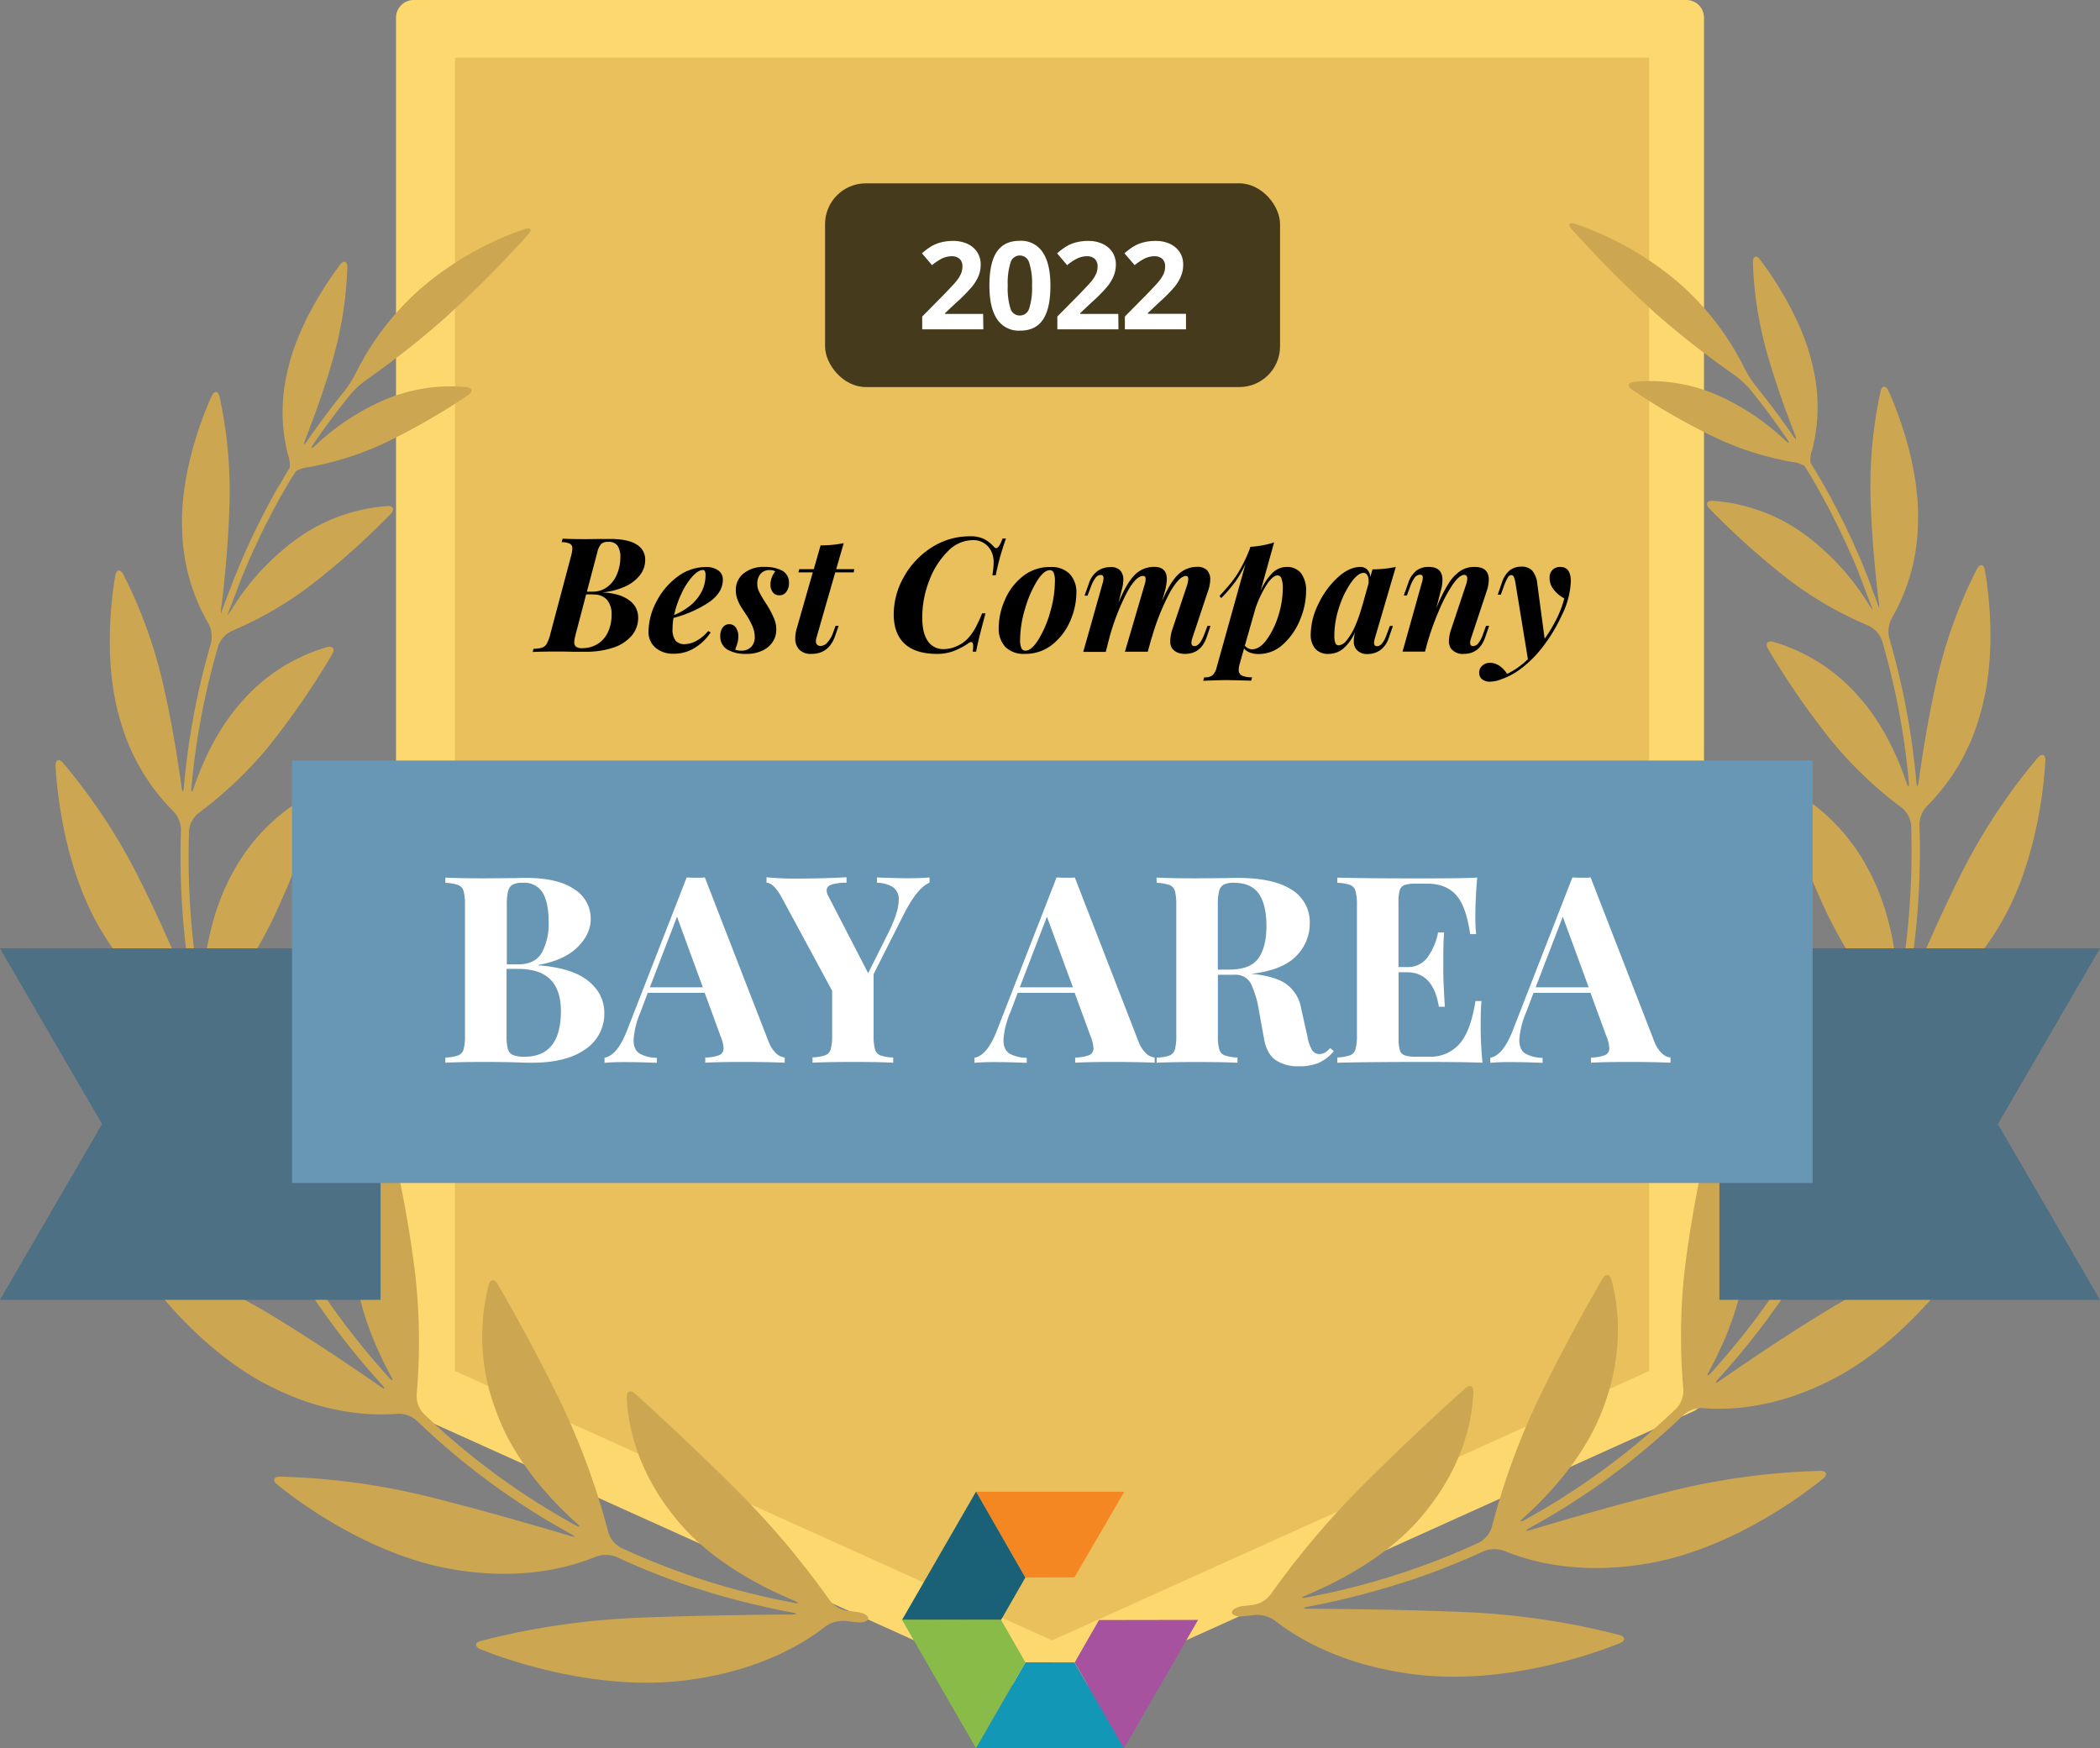 <?xml version="1.0" encoding="UTF-8"?>
<svg xmlns="http://www.w3.org/2000/svg" id="Layer_1" data-name="Layer 1" viewBox="0 0 618.49 514.94">
  <rect x="0" y="0" width="618.49" height="514.94" fill="#808080" stroke="none"/>
  <defs>
    <style>.cls-1{fill:#fdd86f;}.cls-2{fill:#e9c05b;}.cls-3{fill:#cca650;}.cls-4{fill:#f58722;}.cls-5{fill:#1a6178;}.cls-6{fill:#1298b6;}.cls-7{fill:#89bb48;}.cls-8{fill:#a7529e;}.cls-9{fill:#4d7084;}.cls-10{fill:#6896b5;}.cls-11{fill:#fff;}.cls-12{fill:#463a1c;}</style>
  </defs>
  <title>best-company-bayarea-2022</title>
  <g id="Awards-Badges">
    <g id="Q1-2020_122319-SHAPES" data-name="Q1-2020 122319-SHAPES">
      <g id="best-company-bayarea-2022">
        <polygon id="Path" class="cls-1" points="496.62 410.95 309.24 495.49 121.86 410.95 121.86 5.19 496.62 5.19 496.62 410.95"></polygon>
        <path id="Shape" class="cls-1" d="M309.24,500.68a5.37,5.37,0,0,1-2.13-.47L119.75,415.67a5.19,5.19,0,0,1-3.11-4.66V5.19A5.21,5.21,0,0,1,121.87,0h374.8a5.19,5.19,0,0,1,5.19,5.19V411a5.17,5.17,0,0,1-3.11,4.66l-187.37,84.6A5.42,5.42,0,0,1,309.24,500.68ZM127,407.6l182.2,82.19,182.2-82.19V10.39H127Z"></path>
        <polygon class="cls-2" points="134 403.79 134 17 485.71 17 485.71 403.79 309.85 483.13 134 403.79"></polygon>
        <path class="cls-3" d="M244.29,471.23a252.14,252.14,0,0,0-25.35-30.38c-13.68-13.79-26.7-25.66-31.94-30.39-1.36-1.21-2.48-.73-2.41,1.08.23,6.22,2.07,20.65,14.51,35.77,9.53,11.82,24.07,19.64,34.69,24.07,1.67.7,1.56,1-.18.64a214.16,214.16,0,0,1-50.72-16.16,7.78,7.78,0,0,1-3.73-4.59,213.49,213.49,0,0,0-12.78-35.61c-7.92-16.74-16.35-31.49-19.83-37.48-.92-1.56-2.15-1.45-2.62.31a61.2,61.2,0,0,0,2.48,37.88c5.07,13.75,15.42,25.06,23.32,32.17,1.36,1.19,1.19,1.46-.4.59a211.55,211.55,0,0,1-44.62-32.83,7.73,7.73,0,0,1-2-5.56,178.36,178.36,0,0,0-.42-35.49,350.67,350.67,0,0,0-7.22-39.5c-.42-1.76-1.55-2-2.58-.45a60.3,60.3,0,0,0-8.3,34.95c.64,13.53,6.22,26.34,10.88,34.94.89,1.56.63,1.79-.59.45a222.59,222.59,0,0,1-31.82-45.35,7.67,7.67,0,0,1-.15-5.91,168.34,168.34,0,0,0,10.54-33.54A332.26,332.26,0,0,0,98,281.32c.11-1.8-1-2.39-2.35-1.23a59.47,59.47,0,0,0-18.38,30.53c-3.47,13.14-2.12,27.08-.28,36.64.34,1.77,0,1.88-.7.23A232.85,232.85,0,0,1,61.52,304a7.54,7.54,0,0,1,1.39-5.72,150.22,150.22,0,0,0,17.57-27.81,297.55,297.55,0,0,0,13.77-35.16c.54-1.73-.38-2.57-2-1.76a57,57,0,0,0-23.81,23.65c-6.23,11.28-8.32,24.47-8.91,33.67-.12,1.81-.43,1.84-.74,0a229.05,229.05,0,0,1-3.11-46.26,7.54,7.54,0,0,1,2.83-5.15,118.86,118.86,0,0,0,20.42-19.36A234.6,234.6,0,0,0,97.84,192.7c.92-1.55.22-2.56-1.56-2.09a52.57,52.57,0,0,0-24.63,15.55c-7.42,8.05-12,18.27-14.53,25.75-.59,1.73-.9,1.67-.73-.14a219.14,219.14,0,0,1,7.92-41.63,7.77,7.77,0,0,1,4-4.32,108.57,108.57,0,0,0,22.89-13.19,226.12,226.12,0,0,0,23.87-21.26c1.26-1.31.81-2.43-1-2.32A52,52,0,0,0,88,158.29a73,73,0,0,0-19.44,20.65A18.09,18.09,0,0,1,67,181.26a1.6,1.6,0,0,1,.16-.48c.31-.91.62-1.79,1-2.69s.63-1.75,1-2.63l1-2.66,1-2.61c.38-.89.73-1.78,1.11-2.65l1.1-2.6,1.17-2.62c.39-.86.79-1.71,1.2-2.57l1.22-2.61,1.28-2.54c.44-.85.87-1.72,1.32-2.58s.87-1.68,1.32-2.5l1.4-2.57c.47-.84.94-1.66,1.42-2.49s1-1.69,1.46-2.53l1.56-2.46.42-.68a8.35,8.35,0,0,1,3.67-1.17,91.58,91.58,0,0,0,21.91-6.86,194,194,0,0,0,25.13-14.38c1.56-1,1.28-2.17-.53-2.37a49.84,49.84,0,0,0-24.06,3.75,70.54,70.54,0,0,0-20.34,13.39c-1.32,1.23-1.55,1-.54-.45q5-7.32,10.67-14.34a27.29,27.29,0,0,1,4.72-4.39A258.71,258.71,0,0,0,131,93.7,334.15,334.15,0,0,0,155.6,69c1.21-1.36.76-2.09-.95-1.56a92.93,92.93,0,0,0-31.1,17.87,81.08,81.08,0,0,0-18.67,24.4,34.71,34.71,0,0,1-3.47,5.51q-5.75,7.11-10.88,14.54c-1,1.55-1.26,1.37-.61-.31,2.44-6.22,5.68-15,8.26-24.19a110,110,0,0,0,4.11-26.54c0-1.82-1.06-2.18-2.15-.74-4,5.31-12.68,18.15-15.55,31.71a50.62,50.62,0,0,0,.2,24.19,9.11,9.11,0,0,1,.56,3.84l-.44.73c-.49.81-1,1.56-1.46,2.43s-1,1.72-1.55,2.61-1,1.63-1.4,2.44l-1.43,2.64-1.31,2.52c-.47.89-.9,1.78-1.35,2.68s-.84,1.66-1.25,2.49-.85,1.8-1.27,2.69-.8,1.69-1.18,2.53-.75,1.78-1.17,2.71-.75,1.69-1.1,2.55-.75,1.82-1.12,2.74-.7,1.71-1,2.56-.72,1.84-1.06,2.76-.64,1.72-1,2.58l-1,2.78a1.82,1.82,0,0,1-.17.53,10.09,10.09,0,0,1,.22-2.74c.9-7.54,2-18.66,2.3-30a131,131,0,0,0-2.94-31.1c-.41-1.76-1.56-1.87-2.32-.22-3,6.61-9.44,23.33-8.69,39.53a57.11,57.11,0,0,0,7.63,27.31,8.42,8.42,0,0,1,.86,5.9,219.49,219.49,0,0,0-8,42.36c-.16,1.81-.45,1.81-.7,0-1.09-8-2.91-19.63-5.65-31.27A140.89,140.89,0,0,0,36.3,169.11c-.84-1.55-2-1.41-2.33.38-1.3,7.38-3.57,26.29,1.55,43A60.88,60.88,0,0,0,51,238.89a8.26,8.26,0,0,1,2.3,5.48,231.25,231.25,0,0,0,3.25,47.15c.31,1.79,0,1.87-.67.2-3.54-8.63-9.11-21.54-15.55-34.29a173.62,173.62,0,0,0-21.77-32.75c-1.19-1.37-2.29-.92-2.2.89.44,8.36,2.87,31.1,13.67,48.85,8.9,14.83,19.44,22.11,25.4,25.33A8.21,8.21,0,0,1,59,304.41a233.45,233.45,0,0,0,15.07,44.47c.74,1.65.49,1.8-.61.36-6-7.78-15-19.38-24.88-30.56a185.88,185.88,0,0,0-31.11-28c-1.55-1-2.46-.32-1.93,1.42,2.48,8.4,10.86,31.38,26.85,46.93,13.17,13,26,17.45,32.93,19A8,8,0,0,1,80,361.6a226,226,0,0,0,32.43,46.19c1.21,1.34,1,1.55-.47.53-8.15-5.68-20.22-13.84-32.75-21.42a181.85,181.85,0,0,0-37.89-17.1c-1.72-.53-2.44.45-1.41,1.94,4.9,7.2,19.8,26.66,39.72,36.59C96.2,416.7,109.89,417,117,416.4a8.11,8.11,0,0,1,5.62,1.9A213.5,213.5,0,0,0,168,451.71c1.55.87,1.55,1.13-.25.6-10.39-3.11-25.83-7.57-41.34-11.46a204.83,204.83,0,0,0-44-5.94c-1.82,0-2.24,1.12-.82,2.27,7,5.77,28.41,21.31,52.42,25.13,20,3.33,34.37-.88,41.43-3.81a8.52,8.52,0,0,1,6,0A212.47,212.47,0,0,0,202.6,467c1.71.57,3.11,1,3.11,1s1.41.42,3.11.95a226.76,226.76,0,0,0,24.38,5.95c1.78.35,1.76.59,0,.61-11.74.09-29.2.3-46.08,1a220.73,220.73,0,0,0-45.57,6.8c-1.74.49-1.82,1.68-.14,2.38,8.64,3.53,34.69,12.44,60.44,9.22,21.52-2.63,34.91-10.89,41.18-15.82a9.07,9.07,0,0,1,5.79-1.69c1.21.15,2.42.28,3.64.4,1.8.19,3.26-.36,3.26-1.17s-1.46-1.64-3.25-1.85l-3.11-.37A8.35,8.35,0,0,1,244.29,471.23Z"></path>
        <path class="cls-3" d="M374.18,469.67a252.2,252.2,0,0,1,25.37-30.37c13.68-13.8,26.7-25.66,32-30.39,1.33-1.21,2.45-.73,2.39,1.07-.23,6.22-2,20.65-14.52,35.77-9.52,11.82-24.06,19.64-34.67,24.08-1.68.7-1.56,1,.17.63a214.14,214.14,0,0,0,50.72-16.15,7.78,7.78,0,0,0,3.73-4.59,212.39,212.39,0,0,1,12.78-35.62c7.92-16.73,16.35-31.49,19.83-37.48.92-1.55,2.15-1.44,2.61.31,1.67,6,4.25,20.22-2.47,37.89C467,428.57,456.65,439.87,448.75,447c-1.35,1.2-1.18,1.46.41.59a212.07,212.07,0,0,0,44.62-32.83,7.71,7.71,0,0,0,2-5.55,178.35,178.35,0,0,1,.42-35.49,356,356,0,0,1,7.23-39.41c.42-1.76,1.63-2,2.58-.45a60.11,60.11,0,0,1,8.29,34.94c-.64,13.53-6.22,26.35-10.89,35-.87,1.56-.62,1.79.59.45a222.09,222.09,0,0,0,31.82-45.35,7.62,7.62,0,0,0,.16-5.91,169.89,169.89,0,0,1-10.55-33.54,332.6,332.6,0,0,1-5-39.52c-.11-1.81,1-2.4,2.37-1.23a59.5,59.5,0,0,1,18.38,30.43c3.48,13.15,2.13,27.08.3,36.65-.35,1.77,0,1.88.69.23A232.25,232.25,0,0,0,557,302.39a7.58,7.58,0,0,0-1.4-5.72A149.89,149.89,0,0,1,538,268.86a299.24,299.24,0,0,1-13.76-35.16c-.55-1.73.37-2.57,2-1.76A57,57,0,0,1,550,255.6c6.31,11.32,8.4,24.51,9,33.67.11,1.8.42,1.83.73,0A229.1,229.1,0,0,0,562.86,243a7.56,7.56,0,0,0-2.83-5.15,118.26,118.26,0,0,1-20.38-19.36,235.33,235.33,0,0,1-18.91-27.34c-.91-1.56-.21-2.57,1.56-2.1a52.74,52.74,0,0,1,24.62,15.55c7.43,8.06,12,18.28,14.52,25.76.59,1.72.9,1.66.73-.14a218.45,218.45,0,0,0-7.91-41.64,7.8,7.8,0,0,0-4-4.32,107.91,107.91,0,0,1-23-13.19,226.27,226.27,0,0,1-23.79-21.26c-1.28-1.3-.83-2.42,1-2.31a52.15,52.15,0,0,1,26.1,9.23A73.06,73.06,0,0,1,550,177.39a21.24,21.24,0,0,0,1.56,2.31,1.7,1.7,0,0,0-.16-.48c-.31-.9-.62-1.79-1-2.69s-.64-1.74-1-2.63-.67-1.77-1-2.66l-1-2.61c-.35-.89-.73-1.77-1.08-2.64l-1.12-2.6L544,160.76c-.39-.85-.79-1.71-1.2-2.57s-.81-1.74-1.24-2.61-.83-1.68-1.26-2.53L539,150.47c-.43-.84-.89-1.68-1.34-2.51l-1.4-2.56-1.4-2.49-1.43-2.54-1.55-2.45-.42-.69a8.7,8.7,0,0,0-3.67-1.17,90.83,90.83,0,0,1-21.91-6.85,195.34,195.34,0,0,1-25.14-14.39c-1.55-1-1.27-2.16.53-2.36a49.9,49.9,0,0,1,24.17,3.74,70.93,70.93,0,0,1,20.22,13.39c1.32,1.23,1.55,1,.54-.45q-5-7.32-10.67-14.34a27.12,27.12,0,0,0-4.76-4.38,263.66,263.66,0,0,1-23.32-18.27,336.25,336.25,0,0,1-24.56-24.67c-1.21-1.35-.76-2.08,1-1.56A93.31,93.31,0,0,1,495,83.79a81.21,81.21,0,0,1,18.66,24.41,34.18,34.18,0,0,0,3.47,5.5q5.76,7.13,10.88,14.54c1,1.56,1.26,1.37.61-.31-2.44-6.22-5.68-15-8.26-24.18a110.51,110.51,0,0,1-4.1-26.55c0-1.82,1.06-2.18,2.14-.73,4,5.3,12.69,18.15,15.56,31.71a51.09,51.09,0,0,1-.19,24.18,9,9,0,0,0-.58,3.84l.44.74,1.46,2.42c.51.86,1,1.73,1.56,2.61l1.38,2.45c.48.88,1,1.75,1.43,2.64s.89,1.65,1.32,2.47.91,1.78,1.36,2.68.84,1.66,1.24,2.49l1.29,2.69,1.17,2.53c.4.9.81,1.81,1.19,2.71s.75,1.69,1.11,2.55l1.12,2.73c.35.86.69,1.71,1,2.57s.71,1.84,1,2.75.64,1.73,1,2.59l1,2.78.19.53a12.58,12.58,0,0,0-.24-2.74c-.9-7.54-2-18.66-2.3-30a131,131,0,0,1,2.94-31.1c.41-1.76,1.56-1.87,2.32-.22,3,6.61,9.44,23.33,8.69,39.53a57.09,57.09,0,0,1-7.62,27.33,8.38,8.38,0,0,0-.85,5.89,222,222,0,0,1,8,42.37c.15,1.8.45,1.8.7,0,1.09-8,2.92-19.63,5.64-31.28a140.35,140.35,0,0,1,11.53-31.38c.85-1.56,2-1.42,2.33.37,1.29,7.39,3.56,26.3-1.56,43a60.85,60.85,0,0,1-15.42,26.44,8.26,8.26,0,0,0-2.3,5.47,230.69,230.69,0,0,1-3.26,47.16c-.31,1.78,0,1.86.67.2,3.55-8.63,9.12-21.54,15.63-34.29a173.76,173.76,0,0,1,21.85-32.76c1.19-1.37,2.29-.91,2.2.89-.44,8.37-2.86,31.1-13.67,48.85-8.9,14.84-19.43,22.11-25.4,25.33a8.18,8.18,0,0,0-3.65,4.67,234.05,234.05,0,0,1-15.07,44.46c-.75,1.65-.5,1.81.6.36,6-7.78,15-19.38,24.89-30.56a185.8,185.8,0,0,1,31.1-28c1.55-1,2.46-.33,1.93,1.41-2.55,8.34-11,31.37-26.92,46.86-13.18,12.95-26,17.45-32.94,19a8,8,0,0,0-4.75,3.53,225.23,225.23,0,0,1-32.42,46.18c-1.21,1.34-1,1.56.47.53,8.14-5.67,20.21-13.84,32.75-21.41a182.09,182.09,0,0,1,37.88-17.11c1.74-.53,2.44.45,1.43,1.95-4.91,7.2-19.79,26.65-39.73,36.59-16.55,8.37-30.24,8.69-37.33,8.07a8.08,8.08,0,0,0-5.61,1.9A214,214,0,0,1,450.56,450c-1.56.87-1.48,1.14.25.61,10.38-3.11,25.83-7.57,41.33-11.46a205,205,0,0,1,44-5.94c1.8,0,2.22,1.12.82,2.27-7.06,5.77-28.42,21.3-52.44,25.13-20,3.33-34.35-.89-41.43-3.81a8.47,8.47,0,0,0-5.95,0,212.57,212.57,0,0,1-21.2,8.44c-1.71.58-3.11,1-3.11,1s-1.42.42-3.11.95a229.62,229.62,0,0,1-24.37,6c-1.79.34-1.77.59,0,.61,11.74.09,29.21.29,46.08,1A220,220,0,0,1,477,481.55c1.74.5,1.82,1.68.14,2.38-8.63,3.53-34.68,12.44-60.42,9.22-21.54-2.62-34.93-10.88-41.2-15.81a9.08,9.08,0,0,0-5.79-1.7c-1.21.16-2.42.28-3.63.41-1.81.18-3.27-.36-3.27-1.17s1.46-1.65,3.27-1.85l3.11-.37A8.28,8.28,0,0,0,374.18,469.67Z"></path>
        <polygon id="Fill-1" class="cls-4" points="287.42 439.36 302.04 464.62 316.45 464.58 331.12 439.36 287.42 439.36"></polygon>
        <polygon id="Fill-2" class="cls-5" points="287.46 439.33 265.63 477.17 294.82 477.12 301.99 464.63 287.46 439.33"></polygon>
        <polygon id="Fill-3" class="cls-6" points="287.42 514.85 331.12 514.85 316.45 489.62 302.04 489.59 287.42 514.85"></polygon>
        <polygon id="Fill-4" class="cls-7" points="287.46 514.88 301.99 489.58 294.82 477.09 265.63 477.04 287.46 514.88"></polygon>
        <polygon id="Fill-5" class="cls-8" points="323.67 477.15 316.51 489.64 331.02 514.94 352.86 477.1 323.67 477.15"></polygon>
        <polygon class="cls-9" points="79.05 279.31 0 279.31 30.06 331.07 0 382.83 112.08 382.83 112.08 345.22 112.08 279.31 79.05 279.31"></polygon>
        <polygon class="cls-9" points="618.49 279.31 539.44 279.31 506.4 279.31 506.4 345.22 506.4 382.83 618.49 382.83 588.42 331.07 618.49 279.31"></polygon>
        <polygon class="cls-10" points="533.85 348.42 533.85 278.51 533.85 273.86 533.85 269.19 533.85 224 86 224 86 269.19 86 273.86 86 278.51 86 348.42 112.77 348.42 115.89 348.42 119.03 348.42 500.82 348.42 503.94 348.42 507.09 348.42 533.85 348.42"></polygon>
        <path id="Combined-Shape" class="cls-11" d="M131.17,258.48l.29,0q3.93.21,11.41.21h0l8.55-.07.39,0q1.4-.06,3.15-.06,9.24,0,14.13,3.31a10.16,10.16,0,0,1,4.89,8.78q0,4.47-3.89,8.32t-11.51,5.23h0v.16l.58,0q9.57.84,14.13,4.58t4.69,9.08a12.63,12.63,0,0,1-5.62,11.05Q166.75,313,156.73,313c-1.49,0-2.74,0-3.77-.08q-5.09-.15-9.93-.15-7.93,0-11.86.23h0v-1.54l.35,0a12.27,12.27,0,0,0,3.38-.6,2.62,2.62,0,0,0,1.62-1.77,15.17,15.17,0,0,0,.42-4.23h0V266.29a14.5,14.5,0,0,0-.42-3.88,2.66,2.66,0,0,0-1.62-1.77,13.49,13.49,0,0,0-3.73-.62h0Zm21.25,26.88h-3.23V305.2a14.45,14.45,0,0,0,.38,3.72,2.73,2.73,0,0,0,1.5,1.81,9,9,0,0,0,3.43.5q10.69,0,10.7-13.48,0-6.08-3.08-9.24t-9.7-3.15ZM154,260a6.46,6.46,0,0,0-3,.54,3,3,0,0,0-1.35,1.93,16.56,16.56,0,0,0-.38,4.16h0v17.4h3.31c3.33,0,5.67-1.14,7-3.43a17.92,17.92,0,0,0,2-9.12c0-3.85-.61-6.73-1.81-8.63A6.3,6.3,0,0,0,154,260Z"></path>
        <path class="cls-11" d="M207.55,258.33l18.71,48.2.15.36a9.1,9.1,0,0,0,2.16,3.34,4.35,4.35,0,0,0,2.54,1.23h0V313q-4.62-.22-11.7-.23h-.58q-7.41,0-11.12.23h0v-1.54l.35,0a11.3,11.3,0,0,0,3.8-.71,2.08,2.08,0,0,0,1.24-2,10.58,10.58,0,0,0-.93-3.7h0l-4.62-12.63H190.77l-2,5.32-.17.45a24.92,24.92,0,0,0-2,8.09c0,1.9.57,3.23,1.73,4a10.43,10.43,0,0,0,5.12,1.27h0V313l-.94,0c-3.13-.13-6-.19-8.61-.19q-3.54,0-5.85.23h0v-1.54l.2,0q3.65-.85,6.42-8h0l17.56-45.05h.16c.52,0,1.26.06,2.23.07h.3c1.24,0,2.11,0,2.62-.08ZM199.39,270l-8,20.79H207Z"></path>
        <path class="cls-11" d="M263.07,313v-1.54a12.91,12.91,0,0,1-3.77-.62,2.63,2.63,0,0,1-1.58-1.77,14.72,14.72,0,0,1-.43-4.23h0V286.9l9.09-18q3.86-7.47,7.39-8.93h0v-1.54q-2.31.22-5.85.23c-2.93,0-6.13-.08-9.63-.23h0V260a9,9,0,0,1,4.74,1.31,4.27,4.27,0,0,1,1.66,3.77q0,3.47-3,9.55h0l-6,12L244,264a3.75,3.75,0,0,1-.54-1.7c0-.87.53-1.47,1.58-1.81a14.78,14.78,0,0,1,4.28-.5h0v-1.61q-7.32.38-14.48.38a86.51,86.51,0,0,1-9.09-.38h0V260q2.09,0,4.47,4.32h0l14.86,27.49v13a15.17,15.17,0,0,1-.42,4.23,2.64,2.64,0,0,1-1.62,1.77,13.19,13.19,0,0,1-3.73.62h0V313q3.69-.22,11.93-.23,7.69,0,11.86.23Z"></path>
        <path class="cls-11" d="M316.51,258.33l18.71,48.2.14.36a9.23,9.23,0,0,0,2.17,3.34,4.32,4.32,0,0,0,2.54,1.23h0V313q-4.62-.22-11.71-.23h-.57q-7.43,0-11.13.23h0v-1.54l.36,0a11.36,11.36,0,0,0,3.8-.71,2.08,2.08,0,0,0,1.23-2,10.75,10.75,0,0,0-.92-3.7h0l-4.62-12.63H299.72l-2,5.32-.18.45a24.92,24.92,0,0,0-2,8.09c0,1.9.58,3.23,1.74,4a10.43,10.43,0,0,0,5.12,1.27h0V313l-.95,0q-4.68-.19-8.6-.19-3.54,0-5.85.23h0v-1.54l.2,0q3.64-.85,6.42-8h0l17.55-45.05h.17c.51,0,1.26.06,2.23.07h.3c1.23,0,2.1,0,2.62-.08ZM308.34,270l-8,20.79H316Z"></path>
        <path class="cls-11" d="M340.61,258.48l.29,0q3.93.21,11.41.21h0l8.55-.07.39,0q1.39-.06,3.15-.06,10.62,0,16,3.47a11.13,11.13,0,0,1,5.35,9.93,13.49,13.49,0,0,1-4,9.62q-4,4.17-13.25,5.24,6.93.62,10.32,3a11.14,11.14,0,0,1,4.39,7.16h0l1.77,7.94.08.37a12.37,12.37,0,0,0,1.34,3.94,2.58,2.58,0,0,0,2.28,1.23,3.71,3.71,0,0,0,1.57-.46,7.36,7.36,0,0,0,1.51-1.31h0l1.07.92-.3.34a12.59,12.59,0,0,1-4.16,3.09,14.49,14.49,0,0,1-5.78,1,11.69,11.69,0,0,1-7-1.89q-2.58-1.89-3.35-6.43h0l-1.39-7.7-.09-.48a28.74,28.74,0,0,0-2.33-7.8,5,5,0,0,0-4.74-2.65h-5V305.2a13.68,13.68,0,0,0,.42,3.87,2.63,2.63,0,0,0,1.58,1.77,13,13,0,0,0,3.77.62h0V313l-.35,0c-2.75-.14-6.5-.21-11.28-.21q-8.24,0-12.16.23h0v-1.54l.35,0a12.27,12.27,0,0,0,3.38-.6,2.62,2.62,0,0,0,1.62-1.77,15.17,15.17,0,0,0,.42-4.23h0V266.29a14.5,14.5,0,0,0-.42-3.88,2.66,2.66,0,0,0-1.62-1.77,13.49,13.49,0,0,0-3.73-.62h0ZM363.4,260a6.46,6.46,0,0,0-3,.54,3,3,0,0,0-1.35,1.93,16.56,16.56,0,0,0-.38,4.16h0v18.94h3.31q6.31,0,8.66-3.35c1.56-2.23,2.35-5.38,2.35-9.43,0-4.21-.75-7.4-2.24-9.55S366.79,260,363.4,260Z"></path>
        <path class="cls-11" d="M436.63,313a104,104,0,0,1-.54-11.7c0-2.62.07-4.78.23-6.47h-1.77c-.93,5.95-2.5,10.17-4.74,12.66a11.27,11.27,0,0,1-8.81,3.74h-3.78a11.06,11.06,0,0,1-3.46-.39,2.29,2.29,0,0,1-1.47-1.5,12.23,12.23,0,0,1-.38-3.58h0v-19.4h2.46q7.78,0,9.4,10.16h1.77q-.46-7-.46-10.93h0v-3.7c0-2.67.07-5.08.23-7.24h-1.77a18.93,18.93,0,0,1-3,7.17,7.11,7.11,0,0,1-6.2,3h-2.46v-19.1a12.28,12.28,0,0,1,.38-3.58,2.34,2.34,0,0,1,1.47-1.5,11.13,11.13,0,0,1,3.46-.38h3.16c3.64,0,6.47,1.1,8.47,3.31s3.39,6.05,4.16,11.55h1.77a43.93,43.93,0,0,1-.23-5.24q0-5,.54-11.4-4.51.22-14.86.23h-2.75q-15.64,0-23.59-.23h0V260a13.58,13.58,0,0,1,3.74.62,2.67,2.67,0,0,1,1.61,1.77,14.8,14.8,0,0,1,.43,4.24h0v38.19a14.72,14.72,0,0,1-.43,4.23,2.63,2.63,0,0,1-1.61,1.77,13.2,13.2,0,0,1-3.74.62h0V313q8.33-.22,25.1-.23Q431.4,312.77,436.63,313Z"></path>
        <path class="cls-11" d="M468.43,258.33l18.71,48.2.14.36a9.23,9.23,0,0,0,2.17,3.34,4.32,4.32,0,0,0,2.54,1.23h0V313q-4.62-.22-11.7-.23h-.58q-7.43,0-11.13.23h0v-1.54l.36,0a11.36,11.36,0,0,0,3.8-.71,2.08,2.08,0,0,0,1.23-2,10.75,10.75,0,0,0-.92-3.7h0l-4.62-12.63H451.64l-2,5.32-.18.45a24.92,24.92,0,0,0-2,8.09c0,1.9.58,3.23,1.74,4a10.43,10.43,0,0,0,5.12,1.27h0V313l-.95,0q-4.68-.19-8.6-.19-3.54,0-5.85.23h0v-1.54l.2,0q3.64-.85,6.42-8h0l17.55-45.05h.17c.51,0,1.26.06,2.23.07h.3c1.23,0,2.1,0,2.62-.08ZM460.27,270l-8,20.79h15.63Z"></path>
        <path d="M165.7,158.66H166q2.46.14,6.86.13h0l4-.05H177c.65,0,1.54,0,2.68,0q5.27,0,7.8,1.62a5.11,5.11,0,0,1,2.54,4.58,7.2,7.2,0,0,1-1.57,4.49,11.56,11.56,0,0,1-4.45,3.36,20.67,20.67,0,0,1-6.62,1.69q5.11.24,7.85,2.26a6.1,6.1,0,0,1,2.72,5.07,8.12,8.12,0,0,1-2,5.52,12.15,12.15,0,0,1-5.48,3.46,25.2,25.2,0,0,1-8,1.17h0l-2.73,0-1,0c-1.59-.05-3.1-.07-4.53-.07q-4.75,0-7.29.14h0l.19-.94.33,0a9.17,9.17,0,0,0,2.21-.35,2.49,2.49,0,0,0,1.34-1.08,10.56,10.56,0,0,0,1-2.59h0l6.2-23.31.07-.29a8.92,8.92,0,0,0,.31-2,1.44,1.44,0,0,0-.68-1.31,5.37,5.37,0,0,0-2.47-.47h0Zm9,16.4h-2.07L169.5,187l-.05.24a9.94,9.94,0,0,0-.32,1.88,1.7,1.7,0,0,0,.51,1.34,2.74,2.74,0,0,0,1.74.44,8.43,8.43,0,0,0,4.75-1.31,8.18,8.18,0,0,0,3-3.58,12,12,0,0,0,1-5,6.6,6.6,0,0,0-1.29-4.28,5,5,0,0,0-4.11-1.6ZM179,159.6a2.72,2.72,0,0,0-2,.66,6.31,6.31,0,0,0-1.15,2.67h0l-3,11.33h1.64a7.06,7.06,0,0,0,4.4-1.41,8.77,8.77,0,0,0,2.82-3.73,12.93,12.93,0,0,0,1-5,5.87,5.87,0,0,0-.82-3.39A3.18,3.18,0,0,0,179,159.6Z"></path>
        <path d="M208,167a6,6,0,0,1,3.53,1,3.16,3.16,0,0,1,1.36,2.75c0,2.6-1.45,4.87-4.37,6.82A35.13,35.13,0,0,1,198.36,182a18.09,18.09,0,0,0-.28,3.19,5.34,5.34,0,0,0,.91,3.53,3.45,3.45,0,0,0,2.71,1,7.53,7.53,0,0,0,3.29-.91,11.91,11.91,0,0,0,3.57-2.94h0l.75.37-.25.38a15,15,0,0,1-4.28,4.09,11.53,11.53,0,0,1-6.37,1.83,7.93,7.93,0,0,1-5.31-1.74A6,6,0,0,1,191,186a19.15,19.15,0,0,1,2.25-8.64,21,21,0,0,1,6.16-7.41A13.94,13.94,0,0,1,208,167Zm-1,.89c-.91,0-1.94.64-3.1,1.93a20.44,20.44,0,0,0-3.2,5,29.32,29.32,0,0,0-2.16,6.32,18.64,18.64,0,0,0,5.17-3.14,13,13,0,0,0,3-3.88,10.44,10.44,0,0,0,1.08-4.68,2.66,2.66,0,0,0-.19-1.22A.6.6,0,0,0,207,167.87Z"></path>
        <path d="M219.79,192.59a10.83,10.83,0,0,0,4.68-.94,7.32,7.32,0,0,0,3.08-2.56,6.5,6.5,0,0,0,1.08-3.69,8.45,8.45,0,0,0-.64-3.19,28.07,28.07,0,0,0-2.14-4.09h0l-.65-1a30.33,30.33,0,0,1-1.67-2.92,5.21,5.21,0,0,1-.49-2.3,4.35,4.35,0,0,1,1-2.94,3.41,3.41,0,0,1,2.65-1.05,3.15,3.15,0,0,1,1.65.37,6.15,6.15,0,0,0-1,1.72,5.61,5.61,0,0,0-.42,2.18,3.54,3.54,0,0,0,.7,2.26,2.26,2.26,0,0,0,1.88.89,2.43,2.43,0,0,0,2.12-1.08,4.1,4.1,0,0,0,.75-2.39,4,4,0,0,0-2-3.79,10.75,10.75,0,0,0-5.1-1.1,9.45,9.45,0,0,0-6.28,1.92,6.24,6.24,0,0,0-2.28,5,7.76,7.76,0,0,0,.45,2.56,12.66,12.66,0,0,0,1.36,2.7c.61.94,1,1.5,1.11,1.69a23.56,23.56,0,0,1,2,3.62,8.12,8.12,0,0,1,.66,3.1,4,4,0,0,1-1.08,3,3.88,3.88,0,0,1-2.87,1.08,4.35,4.35,0,0,1-1.83-.32,20.67,20.67,0,0,0,.7-2,6.66,6.66,0,0,0,.24-1.86,4.44,4.44,0,0,0-.73-2.63,2.38,2.38,0,0,0-3.88,0,4,4,0,0,0-.7,2.4,4.44,4.44,0,0,0,2.21,4.16A10.84,10.84,0,0,0,219.79,192.59Z"></path>
        <path d="M239,192.59q5.22,0,7.05-5.54h0l.94-2.73h-.89l-.71,1.93a8.85,8.85,0,0,1-1.72,3,2.77,2.77,0,0,1-2,1,1.49,1.49,0,0,1-1-.35,1.4,1.4,0,0,1-.37-1.06,3.06,3.06,0,0,1,.14-.94h0L246,168.57h5.45l.14-.94h-5.31l2.21-7.66a34.27,34.27,0,0,1-6.81.66h0l-2,7h-4.28l-.24.94h4.23l-4.74,16.55a10.17,10.17,0,0,0-.43,2.82,4.71,4.71,0,0,0,1.2,3.41A4.78,4.78,0,0,0,239,192.59Z"></path>
        <path d="M275.86,192.59a13.86,13.86,0,0,0,4.89-.8,20.62,20.62,0,0,0,4.33-2.25,1.7,1.7,0,0,1,.94-.43c.4,0,.61.41.61,1.23a11,11,0,0,1-.15,1.59h1q.56-3.15,2.77-11.28h-1a42.09,42.09,0,0,1-2.09,4.49,15.83,15.83,0,0,1-2.14,2.94,10.12,10.12,0,0,1-3.34,2.28,9.38,9.38,0,0,1-3.71.82,5.42,5.42,0,0,1-4.68-2.32c-1.11-1.56-1.67-3.88-1.67-7A29.7,29.7,0,0,1,273.68,171a23.74,23.74,0,0,1,5.45-8.6,10.22,10.22,0,0,1,7.17-3.31,5.78,5.78,0,0,1,5.54,3.05,7.11,7.11,0,0,1,.8,3.58,22.14,22.14,0,0,1-.37,3.71h1a74.63,74.63,0,0,1,3-10.81h-1c-.69,1.88-1.31,2.82-1.88,2.82a1,1,0,0,1-.7-.43,10.24,10.24,0,0,0-2.85-2.25,9.08,9.08,0,0,0-4.16-.8,20.55,20.55,0,0,0-11.42,3.36,24.15,24.15,0,0,0-8.11,8.7,22.37,22.37,0,0,0-2.93,10.88q0,5.64,3.15,8.64T275.86,192.59Z"></path>
        <path d="M309.37,167a7.56,7.56,0,0,1,5.64,2,7.87,7.87,0,0,1,2,5.76,20.77,20.77,0,0,1-1.76,8,17.9,17.9,0,0,1-5.22,7,12.62,12.62,0,0,1-8.25,2.82,7.56,7.56,0,0,1-5.64-2,7.82,7.82,0,0,1-2-5.75,20.59,20.59,0,0,1,1.76-8,17.71,17.71,0,0,1,5.22-7A12.62,12.62,0,0,1,309.37,167Zm-.23.94q-1.74,0-3.81,3.33a33.1,33.1,0,0,0-3.48,8.18,32.43,32.43,0,0,0-1.41,9,5.82,5.82,0,0,0,.38,2.44,1.27,1.27,0,0,0,1.22.75q1.74,0,3.79-3.24a32.06,32.06,0,0,0,3.45-8.06,32.56,32.56,0,0,0,1.41-9.14,6.09,6.09,0,0,0-.38-2.56A1.23,1.23,0,0,0,309.14,167.92Z"></path>
        <path d="M349,192.59q4.65,0,6.35-4.84h0l1.17-3.43h-.89l-.85,2.26c-.91,2.47-1.89,3.71-3,3.71-.59,0-.89-.33-.89-1a4.84,4.84,0,0,1,.28-1.36h0l4.61-13.87a10.4,10.4,0,0,0,.66-3.43,3.76,3.76,0,0,0-.94-2.68,3.9,3.9,0,0,0-2.92-1,8,8,0,0,0-5.57,2.25q-2.41,2.27-4.77,7.85h0l.85-3a14.22,14.22,0,0,0,.56-3.43q0-3.66-3.71-3.66a7.89,7.89,0,0,0-5.81,2.44q-2.41,2.45-4.72,8.18h0l1-4a10.94,10.94,0,0,0,.43-2.82,4,4,0,0,0-.9-2.73,3.64,3.64,0,0,0-2.91-1,6.55,6.55,0,0,0-3.74,1.12,7.3,7.3,0,0,0-2.6,3.72h0l-1.27,3.57h.89l.89-2.4a11.25,11.25,0,0,1,1.44-2.84,1.93,1.93,0,0,1,1.52-.87c.57,0,.85.33.85,1a4.87,4.87,0,0,1-.24,1.36h0l-5.73,20.3h6.63l1.22-4.74v0a68.32,68.32,0,0,1,5-12.73q2.65-4.89,4.77-4.89c.51,0,.76.3.76.89a7.13,7.13,0,0,1-.38,1.93h0l-5.73,19.5h6.72l1.22-4.37v.14a67,67,0,0,1,5.43-13.46q2.7-4.63,4.63-4.63c.44,0,.66.31.66.94a7.06,7.06,0,0,1-.38,1.88h0l-4.23,12.69a11.84,11.84,0,0,0-.7,3.67,3.88,3.88,0,0,0,.51,2.11C346,192,347.22,192.59,349,192.59Z"></path>
        <path d="M375.27,159.69l-4,14.34.2-.43a15.72,15.72,0,0,1,3.37-4.93,5.93,5.93,0,0,1,4-1.69,5.26,5.26,0,0,1,4.35,1.85,8.53,8.53,0,0,1,1.48,5.38,22,22,0,0,1-1.72,8.16,19.58,19.58,0,0,1-4.91,7.26,10.61,10.61,0,0,1-7.43,3,7,7,0,0,1-2.44-.42,4.08,4.08,0,0,1-1.78-1.22h0l-1.27,4.51-.08.28a5.73,5.73,0,0,0-.21,1.41,1.83,1.83,0,0,0,.94,1.79,7.46,7.46,0,0,0,3,.51h0l-.28,1-1.08-.05H367c-2.71-.08-4.59-.12-5.65-.13H361c-1,0-3.25.07-6.63.19h0l.28-1h.26a3.64,3.64,0,0,0,2.19-.61,4.49,4.49,0,0,0,1.22-2.3h0l8.51-30.5-.3.64a29.64,29.64,0,0,1-2.71,4.6,44.64,44.64,0,0,1-4.14,4.82h0l-.52-.62.37-.4q1.83-2,3.06-3.52a29.84,29.84,0,0,0,2.75-4.09,43,43,0,0,0,2.75-5.9h0l.15-.56L369,161a29,29,0,0,0,6.32-1.26Zm1,9.78c-.94,0-2,.91-3.2,2.72a33.08,33.08,0,0,0-3.29,6.91h0l-3.15,11.05.14.16a2.68,2.68,0,0,0,2,.92c1.47,0,2.91-.95,4.3-2.84a23.86,23.86,0,0,0,3.41-7,26.67,26.67,0,0,0,1.32-8,8.18,8.18,0,0,0-.4-3.06A1.25,1.25,0,0,0,376.26,169.47Z"></path>
        <path d="M411.08,167l-6.16,21-.06.22a4.69,4.69,0,0,0-.17,1.1c0,.68.3,1,.89,1q1.65,0,2.92-3.71h0l.84-2.26h.9l-1.18,3.43-.12.32a6.92,6.92,0,0,1-2.49,3.42,6.42,6.42,0,0,1-3.59,1.1,4,4,0,0,1-3.48-1.46,3.7,3.7,0,0,1-.66-2.34,10.79,10.79,0,0,1,.42-2.78,13.45,13.45,0,0,1-3.54,5,6.78,6.78,0,0,1-4.3,1.55,4.94,4.94,0,0,1-3.93-1.53,6.22,6.22,0,0,1-1.34-4.25,20.73,20.73,0,0,1,2.23-8.86,25.17,25.17,0,0,1,5.67-7.82q3.42-3.15,6.72-3.15a2.8,2.8,0,0,1,2,.75,3.44,3.44,0,0,1,.92,2.26h0l.66-2.31h.67a33.37,33.37,0,0,0,6.14-.69Zm-9.54,1.74c-1.06,0-2.28.95-3.64,2.86a27.21,27.21,0,0,0-3.48,7.19,26.48,26.48,0,0,0-1.43,8.37,6,6,0,0,0,.3,2.23,1,1,0,0,0,1,.68,3.31,3.31,0,0,0,2.28-1.43,17.62,17.62,0,0,0,2.49-4.14,37.61,37.61,0,0,0,2.19-6.41h0L401,179.2l2.07-7.38,0-.11a4.75,4.75,0,0,0,0-.6,3.21,3.21,0,0,0-.4-1.78A1.34,1.34,0,0,0,401.54,168.72Z"></path>
        <path d="M431.1,192.59q4.61,0,6.3-4.84h0l1.18-3.43h-.9l-.84,2.26a9.09,9.09,0,0,1-1.48,2.91,2.07,2.07,0,0,1-1.48.8q-.9,0-.9-1a4.55,4.55,0,0,1,.29-1.36h0l4.6-13.87a11.14,11.14,0,0,0,.61-3.33q0-3.77-4.23-3.76a7.71,7.71,0,0,0-4,1.08,12,12,0,0,0-3.57,3.73,43.55,43.55,0,0,0-3.69,7.45h0l1.46-5.68a10.62,10.62,0,0,0,.38-2.73q0-3.86-4.05-3.85a5.92,5.92,0,0,0-3.66,1.12,7.67,7.67,0,0,0-2.4,3.72h0l-1.27,3.57h.9l.89-2.4a10.44,10.44,0,0,1,1.43-2.89,2,2,0,0,1,1.58-.82c.53,0,.79.28.79.85a4.76,4.76,0,0,1-.28,1.5h0l-5.68,20.3h6.62l.61-2.35a85.16,85.16,0,0,1,3.53-9.84,44.35,44.35,0,0,1,4-7.55q2-2.87,3.4-2.86.9,0,.9,1.08a6.64,6.64,0,0,1-.43,2h0l-4.23,12.69a12,12,0,0,0-.75,3.71,3.86,3.86,0,0,0,.61,2.21A4.36,4.36,0,0,0,431.1,192.59Z"></path>
        <path d="M438.81,200.77a9.66,9.66,0,0,0,3.34-.7,20.72,20.72,0,0,0,5.94-3.25,32.88,32.88,0,0,0,5.29-5.07,47.39,47.39,0,0,0,6.54-10.41,24.85,24.85,0,0,0,2.72-10.09q0-4.27-3.1-4.27a3.05,3.05,0,0,0-2.3.87,3.16,3.16,0,0,0-.85,2.32,5.26,5.26,0,0,0,1.18,3.43,9.56,9.56,0,0,0,3.14,2.64,30.18,30.18,0,0,1-2.2,5.89,45.18,45.18,0,0,1-3.58,6h0l-2.16-16.12a7.09,7.09,0,0,0-1.55-4,4.26,4.26,0,0,0-3.15-1.12,5.53,5.53,0,0,0-3.41,1.08,7.87,7.87,0,0,0-2.37,3.76h0l-1.18,3.43h.9l.84-2.3a15.09,15.09,0,0,1,1.23-2.78,1.26,1.26,0,0,1,1-.7.8.8,0,0,1,.73.44,6.43,6.43,0,0,1,.5,1.77h0L450,194.14a23,23,0,0,1-6.11,4.33q-2.25-3.25-5-3.25a3.33,3.33,0,0,0-2.32.83,2.64,2.64,0,0,0-.92,2.09,2.36,2.36,0,0,0,.87,1.93A3.66,3.66,0,0,0,438.81,200.77Z"></path>
        <rect id="Rectangle" class="cls-12" x="243" y="54" width="134" height="60" rx="12"></rect>
        <path class="cls-11" d="M289.61,97h-18V93.22l6.45-6.52c1.91-2,3.16-3.31,3.74-4.07a9.09,9.09,0,0,0,1.27-2.1,5.51,5.51,0,0,0,.38-2,2.93,2.93,0,0,0-.85-2.31,3.33,3.33,0,0,0-2.28-.75,6.66,6.66,0,0,0-2.9.68,15.49,15.49,0,0,0-2.93,1.95l-2.95-3.49a19.37,19.37,0,0,1,3.14-2.29,11.69,11.69,0,0,1,2.73-1,13.9,13.9,0,0,1,3.3-.36,9.77,9.77,0,0,1,4.26.88,6.84,6.84,0,0,1,2.86,2.46,6.54,6.54,0,0,1,1,3.62,8.92,8.92,0,0,1-.62,3.33,12.69,12.69,0,0,1-1.94,3.19,46.46,46.46,0,0,1-4.61,4.66l-3.31,3.11v.25h11.2Z"></path>
        <path class="cls-11" d="M309.37,84.15q0,6.73-2.21,10t-6.79,3.23A7.57,7.57,0,0,1,293.66,94q-2.25-3.33-2.26-9.86,0-6.8,2.2-10c1.47-2.15,3.72-3.22,6.77-3.22a7.58,7.58,0,0,1,6.72,3.37Q309.37,77.65,309.37,84.15Zm-12.57,0a19.9,19.9,0,0,0,.82,6.78,2.82,2.82,0,0,0,2.75,2,2.86,2.86,0,0,0,2.74-2.07,19.5,19.5,0,0,0,.84-6.75,19.31,19.31,0,0,0-.85-6.79,2.87,2.87,0,0,0-2.73-2.07,2.83,2.83,0,0,0-2.74,2.07A19.91,19.91,0,0,0,296.8,84.15Z"></path>
        <path class="cls-11" d="M329.41,97h-18V93.22l6.45-6.52c1.91-2,3.16-3.31,3.75-4.07a9.38,9.38,0,0,0,1.26-2.1,5.31,5.31,0,0,0,.39-2,3,3,0,0,0-.85-2.31,3.33,3.33,0,0,0-2.28-.75,6.63,6.63,0,0,0-2.9.68,15.23,15.23,0,0,0-2.94,1.95l-2.95-3.49a19.81,19.81,0,0,1,3.15-2.29,11.78,11.78,0,0,1,2.72-1,14,14,0,0,1,3.31-.36,9.72,9.72,0,0,1,4.25.88,6.86,6.86,0,0,1,2.87,2.46,6.54,6.54,0,0,1,1,3.62,8.73,8.73,0,0,1-.63,3.33,12.63,12.63,0,0,1-1.93,3.19,46.83,46.83,0,0,1-4.62,4.66l-3.3,3.11v.25h11.2Z"></path>
        <path class="cls-11" d="M349.3,97h-18V93.22l6.45-6.52c1.91-2,3.16-3.31,3.74-4.07a9.09,9.09,0,0,0,1.27-2.1,5.31,5.31,0,0,0,.39-2,2.93,2.93,0,0,0-.86-2.31,3.29,3.29,0,0,0-2.27-.75,6.6,6.6,0,0,0-2.9.68,15.23,15.23,0,0,0-2.94,1.95l-3-3.49a18.94,18.94,0,0,1,3.15-2.29,11.78,11.78,0,0,1,2.72-1,14,14,0,0,1,3.3-.36,9.74,9.74,0,0,1,4.26.88,6.84,6.84,0,0,1,2.86,2.46,6.54,6.54,0,0,1,1,3.62,8.73,8.73,0,0,1-.62,3.33A12.93,12.93,0,0,1,346,84.41a48,48,0,0,1-4.62,4.66l-3.3,3.11v.25H349.3Z"></path>
      </g>
    </g>
  </g>
</svg>
